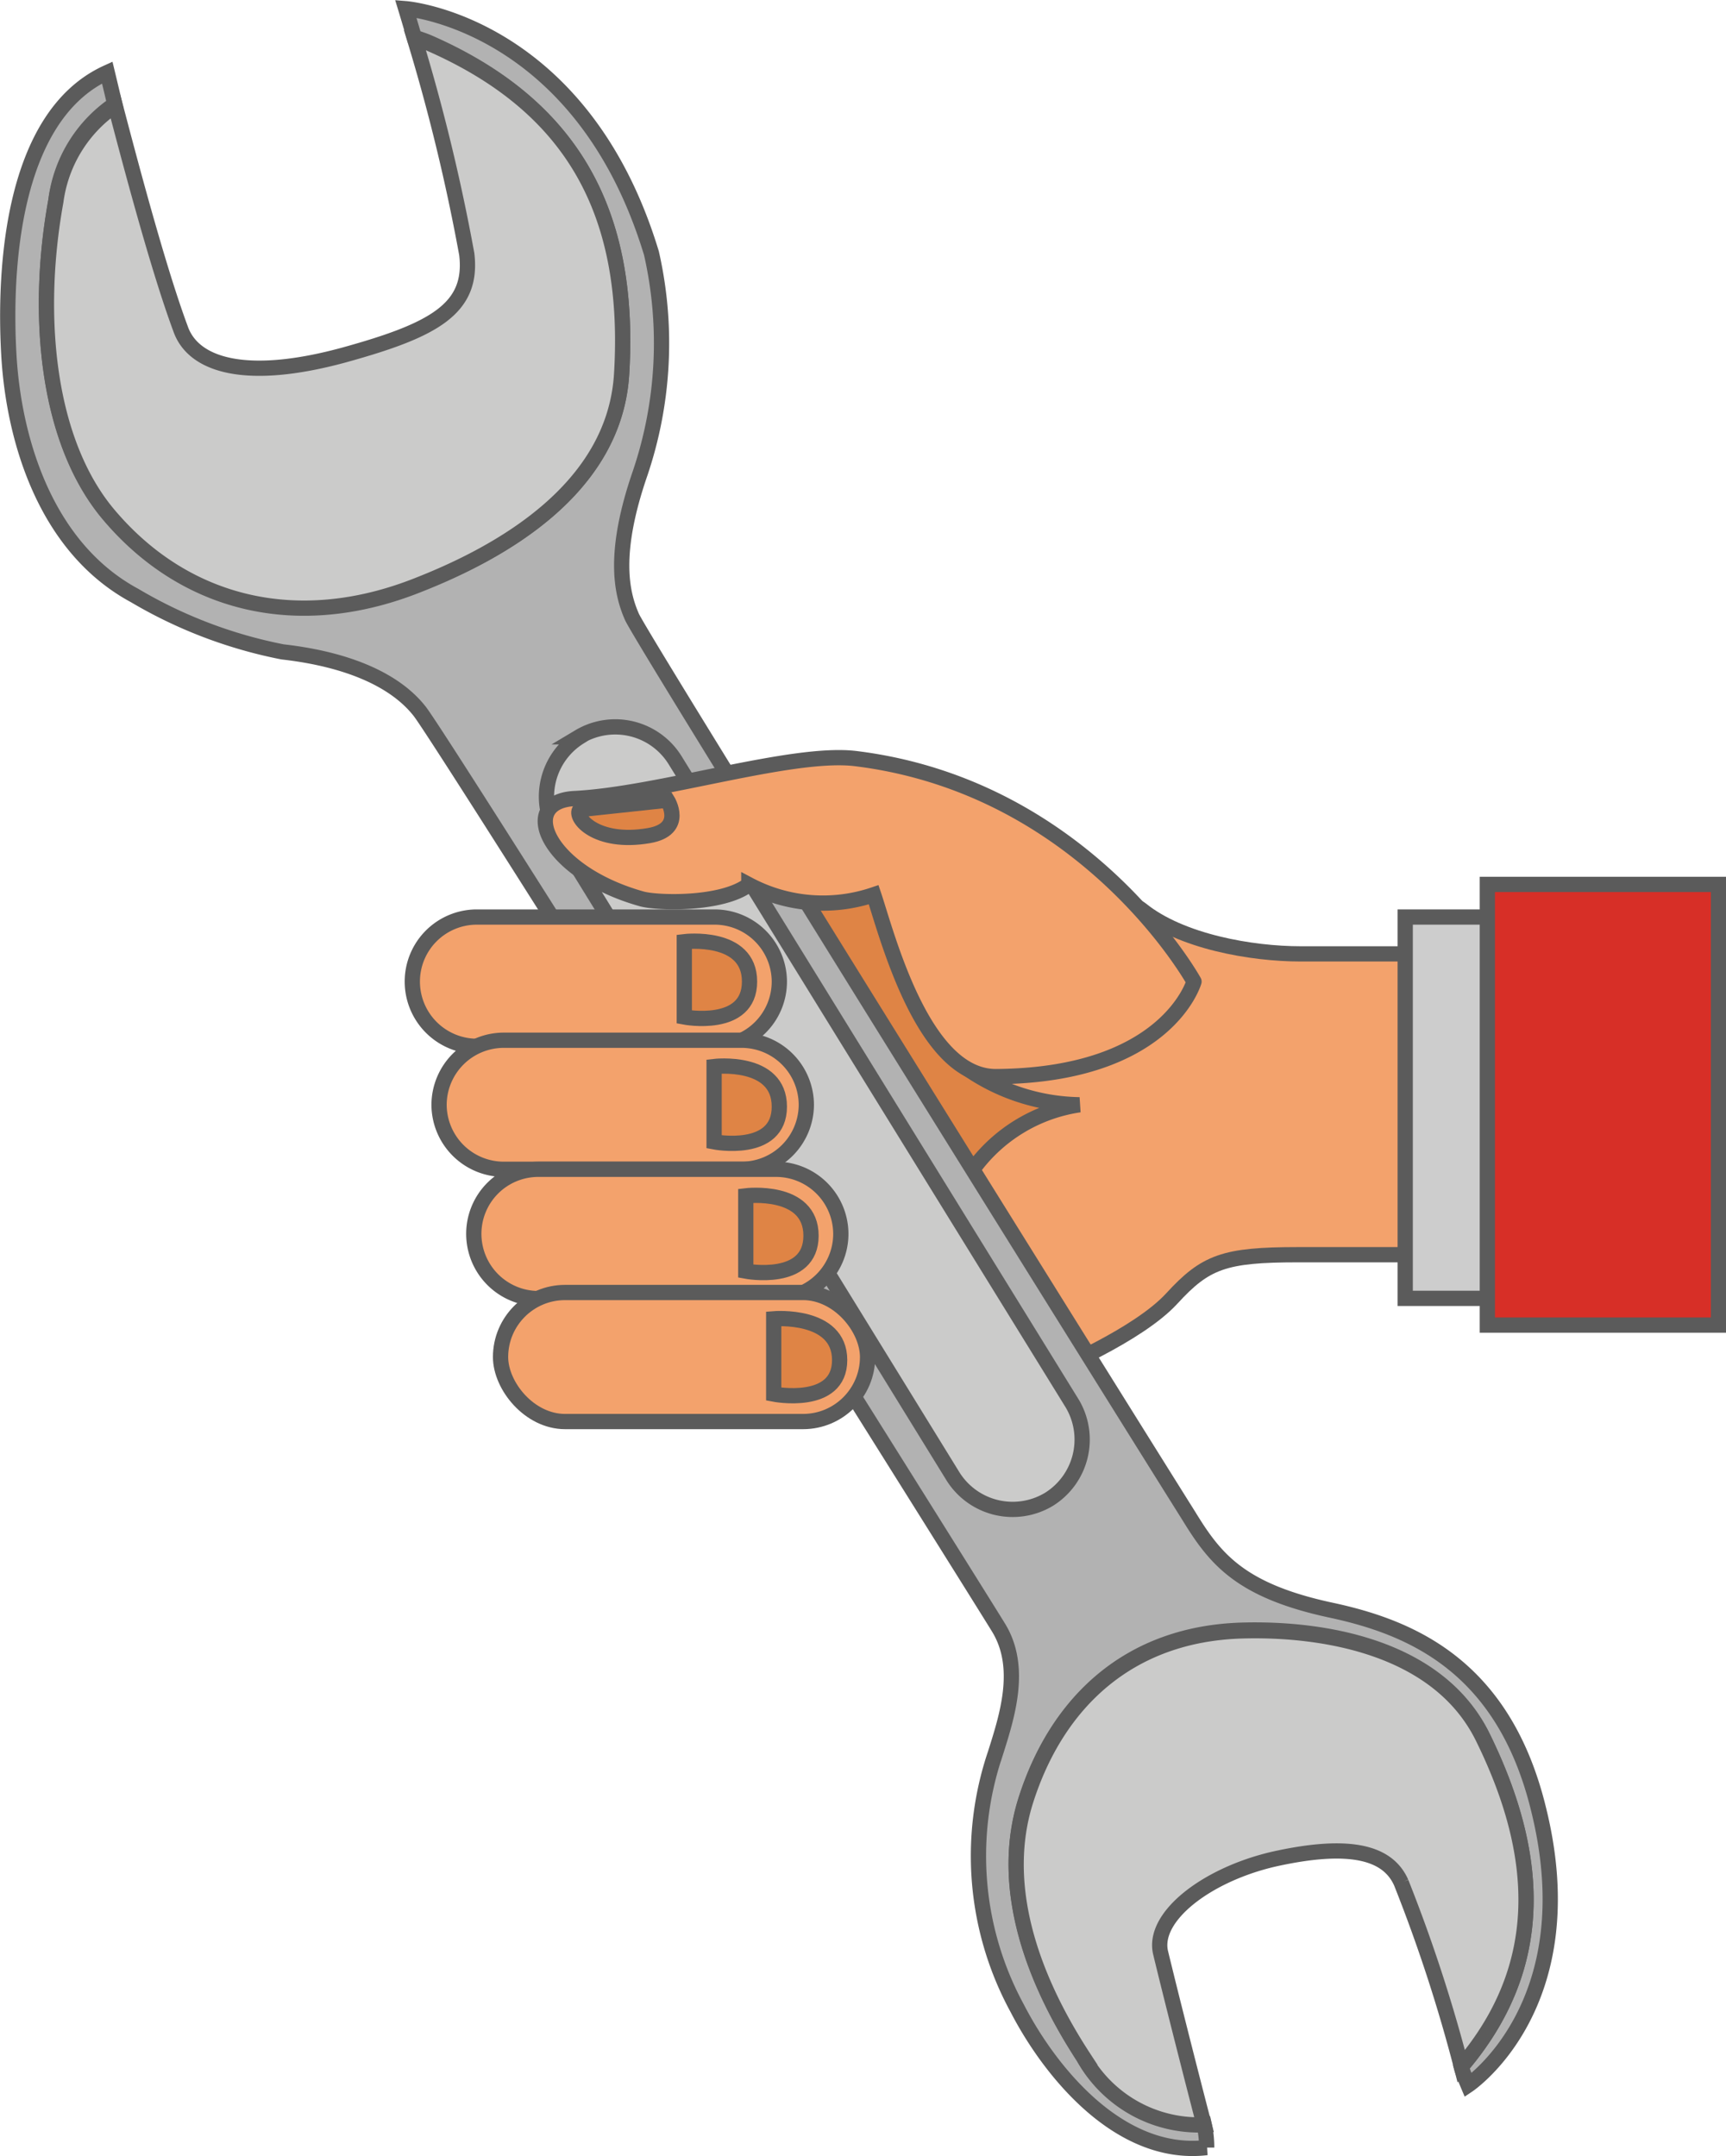 <svg xmlns="http://www.w3.org/2000/svg" viewBox="0 0 73.55 91.88"><g id="Layer_5" data-name="Layer 5"><path d="M58.06,62.47s3.65-1.52,5.09-3.09,2.23-1.87,5.37-1.87H86.45V44.69H68.65c-2.09,0-5.11-.52-6.81-1.9-1.19-1-16.68-1-16.68-1Z" transform="translate(-13.22 -4.04)" style="fill:#f3a26c;stroke:#5b5b5b;stroke-miterlimit:10;stroke-width:0.65px"/><path d="M46.19,40.89l5.43.92s.41,5.74,2.66,7.66a8.62,8.62,0,0,0,4.94,1.65,6.83,6.83,0,0,0-4.54,2.75l-1.75,2.49Z" transform="translate(-13.22 -4.04)" style="fill:#df8445;stroke:#5b5b5b;stroke-miterlimit:10;stroke-width:0.65px"/><path d="M13.6,19.21c.21,3.54,1.54,8.15,5.36,10.21a19.86,19.86,0,0,0,6.3,2.4c2.74.31,4.79,1.18,5.85,2.54S55.44,72.83,55.8,73.45c1,1.69.33,3.75-.17,5.33a13.59,13.59,0,0,0,.94,10.85c1.36,2.64,4.33,6.37,8.07,5.93a4.53,4.53,0,0,0-.11-1,5.63,5.63,0,0,1-5.14-2.88c-2.37-3.63-3.55-7.48-2.46-10.93,1.32-4.16,4.38-7.11,9.25-7.24,3.29-.09,8.29.63,10.22,4.53C79,83.34,79,88,75.49,92.12c.07.26.29.78.29.78s5.08-3.4,3-11.77c-1.48-6.06-5.38-7.73-8.83-8.47-3.88-.83-4.95-2.19-6.06-4-2.77-4.41-23.28-37.29-23.74-38.33s-.82-2.73.34-6.1a17.3,17.3,0,0,0,.49-9.4C38,5,30.51,4.41,30.51,4.41s.14.46.36,1.21c.21.08.41.14.62.23,6,2.63,8.64,7.13,8.22,14.09-.29,4.95-5.18,7.66-8.67,9-5.18,2-9.93.83-13.15-2.95-2.68-3.13-3.17-8.54-2.29-13.4a5.84,5.84,0,0,1,2.51-4.11C18,8,17.79,7.13,17.79,7.13,13.67,9,13.39,15.67,13.6,19.21Z" transform="translate(-13.22 -4.04)" style="fill:#b2b2b2;stroke:#5b5b5b;stroke-miterlimit:10;stroke-width:0.65px"/><path d="M76.4,78.07c-1.93-3.9-6.93-4.62-10.22-4.53-4.87.13-7.93,3.08-9.25,7.24-1.09,3.45.09,7.3,2.46,10.93a5.63,5.63,0,0,0,5.14,2.88c-.41-1.57-1.37-5.33-1.85-7.32-.38-1.53,1.93-3.33,4.81-4,3.4-.76,4.9-.22,5.44,1a66.15,66.15,0,0,1,2.56,7.83C79,88,79,83.34,76.4,78.07Z" transform="translate(-13.22 -4.04)" style="fill:#cbcbca;stroke:#5b5b5b;stroke-miterlimit:10;stroke-width:0.65px"/><path d="M15.6,12.62c-.88,4.86-.39,10.27,2.29,13.4,3.22,3.78,8,5,13.15,2.95,3.49-1.37,8.38-4.08,8.67-9,.42-7-2.19-11.46-8.22-14.09-.21-.09-.41-.15-.62-.23a82.31,82.31,0,0,1,2.24,9.22c.28,2.33-1.41,3.24-5.2,4.29-4.19,1.15-6.46.46-7-1.12-1-2.69-2.26-7.53-2.78-9.5A5.84,5.84,0,0,0,15.6,12.62Z" transform="translate(-13.22 -4.04)" style="fill:#cbcbca;stroke:#5b5b5b;stroke-miterlimit:10;stroke-width:0.65px"/><path d="M37.9,35.44a3,3,0,0,1,4.09,1L58.91,63.85a3,3,0,0,1-1,4.09h0a3,3,0,0,1-4.09-1L36.93,39.53a3,3,0,0,1,1-4.09Z" transform="translate(-13.22 -4.04)" style="fill:#cbcbca;stroke:#5b5b5b;stroke-miterlimit:10;stroke-width:0.65px"/><path d="M49.7,36.37c-2.71-.34-8.39,1.52-12,1.7-2.43.12-1.21,3.14,2.88,4.28.67.18,3.42.26,4.55-.61a6.74,6.74,0,0,0,5.32.43c.56,1.66,2.09,7.76,5.21,7.75,7.31-.05,8.44-4.05,8.44-4.05S59.53,37.59,49.7,36.37Z" transform="translate(-13.22 -4.04)" style="fill:#f3a26c;stroke:#5b5b5b;stroke-miterlimit:10;stroke-width:0.65px"/><path d="M37.93,38.54c-.27.32.68,1.5,2.94,1.11,1.57-.27.79-1.51.79-1.51Z" transform="translate(-13.22 -4.04)" style="fill:#df8445;stroke:#5b5b5b;stroke-miterlimit:10;stroke-width:0.65px"/><path d="M43.68,48.63H33.54a2.76,2.76,0,0,1-2.75-2.76h0a2.75,2.75,0,0,1,2.75-2.75H43.68a2.76,2.76,0,0,1,2.75,2.75h0A2.76,2.76,0,0,1,43.68,48.63Z" transform="translate(-13.22 -4.04)" style="fill:#f3a26c;stroke:#5b5b5b;stroke-miterlimit:10;stroke-width:0.65px"/><path d="M44.82,53.87H34.69a2.76,2.76,0,0,1-2.76-2.75h0a2.76,2.76,0,0,1,2.76-2.75H44.82a2.76,2.76,0,0,1,2.76,2.75h0A2.76,2.76,0,0,1,44.82,53.87Z" transform="translate(-13.22 -4.04)" style="fill:#f3a26c;stroke:#5b5b5b;stroke-miterlimit:10;stroke-width:0.65px"/><path d="M46.3,59.38H36.16a2.76,2.76,0,0,1-2.75-2.76h0a2.75,2.75,0,0,1,2.75-2.75H46.3a2.76,2.76,0,0,1,2.75,2.75h0A2.76,2.76,0,0,1,46.3,59.38Z" transform="translate(-13.22 -4.04)" style="fill:#f3a26c;stroke:#5b5b5b;stroke-miterlimit:10;stroke-width:0.65px"/><rect x="21.33" y="55.08" width="15.64" height="5.5" rx="2.75" style="fill:#f3a26c;stroke:#5b5b5b;stroke-miterlimit:10;stroke-width:0.65px"/><path d="M42.38,44.17v3.21s2.78.53,2.78-1.51S42.38,44.17,42.38,44.17Z" transform="translate(-13.22 -4.04)" style="fill:#df8445;stroke:#5b5b5b;stroke-miterlimit:10;stroke-width:0.65px"/><path d="M43.65,49.49V52.7s2.78.54,2.78-1.5S43.65,49.49,43.65,49.49Z" transform="translate(-13.22 -4.04)" style="fill:#df8445;stroke:#5b5b5b;stroke-miterlimit:10;stroke-width:0.65px"/><path d="M45,55v3.21s2.78.53,2.78-1.51S45,55,45,55Z" transform="translate(-13.22 -4.04)" style="fill:#df8445;stroke:#5b5b5b;stroke-miterlimit:10;stroke-width:0.65px"/><path d="M46.19,60.24v3.21S49,64,49,62,46.19,60.24,46.19,60.24Z" transform="translate(-13.22 -4.04)" style="fill:#df8445;stroke:#5b5b5b;stroke-miterlimit:10;stroke-width:0.65px"/><rect x="59.88" y="39.08" width="13.34" height="16.25" style="fill:#cdcdcd;stroke:#5b5b5b;stroke-miterlimit:10;stroke-width:0.65px"/><rect x="63.38" y="37.69" width="9.85" height="18.78" style="fill:#d72f27;stroke:#5b5b5b;stroke-miterlimit:10;stroke-width:0.65px"/></g></svg>